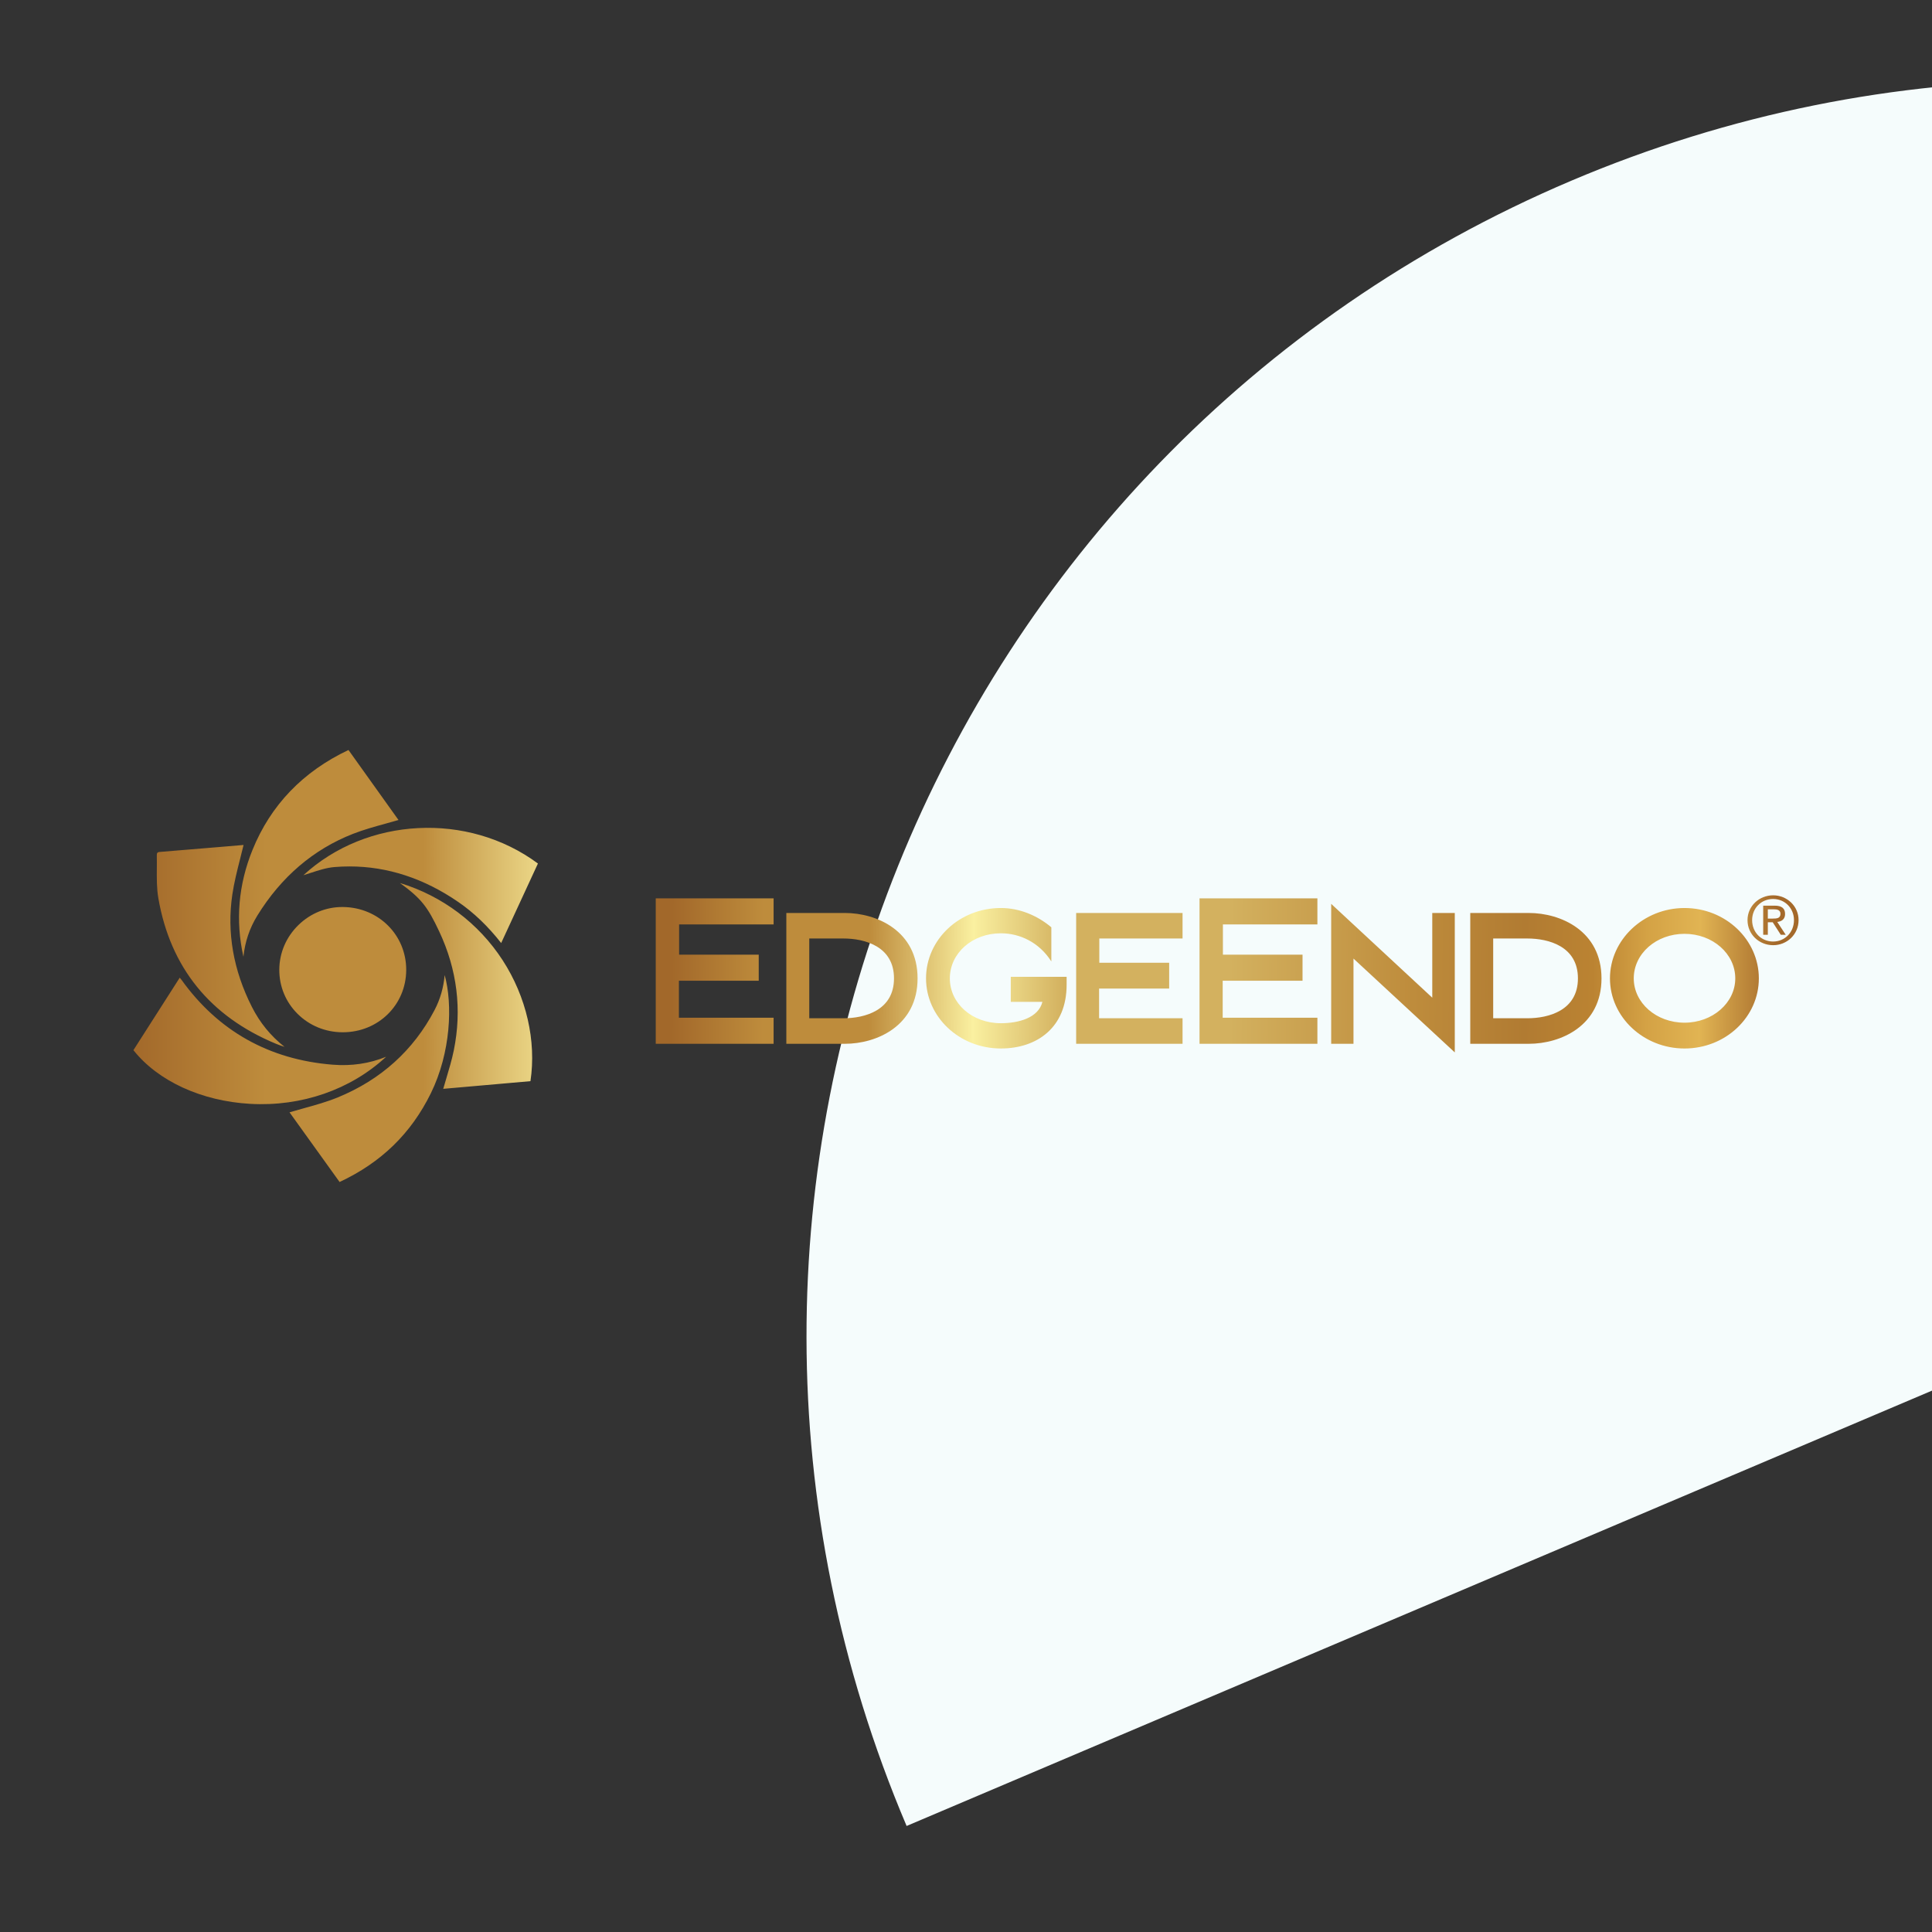 <svg width="362" height="362" viewBox="0 0 362 362" fill="none" xmlns="http://www.w3.org/2000/svg">
<rect x="0" y="0" width="362" height="362" fill="#333333" stroke="none"/>
<g clip-path="url(#clip0_21503_734)">
<path d="M169.872 342.133C119.132 222.624 174.881 84.611 294.389 33.872C413.898 -16.867 551.911 38.881 602.651 158.39L169.872 342.133Z" fill="#F5FCFC"/>
<path d="M122.868 168.329H144.952V173.212H127.245V178.875H142.165V183.761H127.207V190.694H144.952V195.577H122.868V168.329ZM158.317 195.577C164.285 195.577 171.927 192.208 171.927 183.32C171.927 174.431 164.285 171.064 158.317 171.064H147.336V195.577H158.317ZM151.632 175.847H158.038C162.017 175.847 167.51 177.313 167.51 183.32C167.51 189.327 162.017 190.792 158.038 190.792H151.632V175.847ZM199.855 183.027H189.39V187.715H195.318C194.563 190.743 190.823 191.721 187.522 191.721C182.147 191.721 177.972 188.008 177.972 183.32C177.972 178.632 182.147 174.872 187.522 174.872C191.059 174.872 194.682 176.532 196.989 180.145V173.748C194.325 171.503 190.981 170.135 187.522 170.135C179.762 170.135 173.512 176.045 173.512 183.32C173.512 190.548 179.762 196.455 187.522 196.455C194.284 196.455 199.855 192.55 199.855 184.492V183.027ZM201.642 195.576H221.575V190.791H205.938V185.225H219.068V180.39H205.981V175.849H221.575V171.063H201.642V195.576ZM224.757 195.577H246.842V190.694H229.096V183.761H244.056V178.875H229.136V173.212H246.842V168.329H224.757V195.577ZM253.603 195.577V179.609L272.583 197.189V171.064H268.365V186.935L249.425 169.355V195.577H253.603ZM286.465 195.577C292.433 195.577 300.075 192.208 300.075 183.32C300.075 174.431 292.433 171.064 286.465 171.064H275.484V195.577H286.465ZM279.78 175.847H286.188C290.165 175.847 295.658 177.313 295.658 183.32C295.658 189.327 290.165 190.792 286.188 190.792H279.78V175.847ZM315.628 170.136C307.948 170.136 301.661 176.092 301.661 183.321C301.661 190.549 307.948 196.456 315.628 196.456C323.345 196.456 329.555 190.549 329.555 183.321C329.555 176.092 323.345 170.136 315.628 170.136ZM315.628 191.622C310.336 191.622 306.118 187.909 306.118 183.321C306.118 178.681 310.336 174.971 315.628 174.971C320.882 174.971 325.138 178.681 325.138 183.321C325.138 187.909 320.882 191.622 315.628 191.622ZM331.238 172.115H332.139C332.905 172.115 333.605 172.081 333.605 171.217C333.605 170.492 332.969 170.379 332.382 170.379H331.238L331.238 172.115ZM330.372 169.694H332.524C333.846 169.694 334.47 170.204 334.47 171.254C334.47 172.241 333.834 172.652 333.004 172.74L334.595 175.155H333.668L332.153 172.803H331.238V175.155H330.372V169.694ZM328.296 172.403C328.296 174.691 330.003 176.416 332.231 176.416C334.43 176.416 336.137 174.691 336.137 172.403C336.137 170.167 334.43 168.442 332.231 168.442C330.003 168.442 328.296 170.167 328.296 172.403ZM327.433 172.403C327.433 169.768 329.623 167.755 332.231 167.755C334.825 167.755 337 169.768 337 172.403C337 175.09 334.825 177.101 332.231 177.101C329.623 177.101 327.433 175.09 327.433 172.403Z" fill="url(#paint0_linear_21503_734)"/>
<path d="M29.668 168.291C31.918 181.27 39.343 190.452 51.736 195.583C52.246 195.795 52.78 195.976 53.311 196.147C50.718 194.107 48.709 191.645 47.196 188.661C43.715 181.789 42.482 174.704 43.532 167.602C43.865 165.361 44.433 163.121 44.983 160.954C45.202 160.092 45.427 159.203 45.636 158.322C44.169 158.445 42.704 158.569 41.238 158.693C37.525 159.007 33.686 159.332 29.908 159.632C29.446 159.669 29.368 159.862 29.38 160.389C29.397 161.166 29.391 161.958 29.385 162.724C29.37 164.571 29.354 166.481 29.668 168.291ZM94.176 179.912C89.669 172.967 82.878 167.874 74.932 165.446C78.93 168.343 80.128 169.917 82.287 174.509C85.659 181.68 86.581 189.185 85.027 196.816C84.674 198.551 84.153 200.289 83.65 201.97C83.45 202.638 83.244 203.325 83.048 204.015L99.392 202.578C100.523 195.02 98.627 186.771 94.176 179.912ZM64.281 169.948C61.172 169.906 58.201 171.107 55.933 173.308C53.632 175.543 52.354 178.512 52.333 181.668C52.312 184.795 53.52 187.734 55.735 189.943C57.972 192.175 60.975 193.408 64.193 193.417H64.228C70.868 193.417 76.084 188.303 76.112 181.759C76.141 175.21 70.945 170.022 64.281 169.948ZM56.846 163.99C57.319 163.847 57.793 163.692 58.255 163.54C59.69 163.07 61.174 162.583 62.678 162.46C63.621 162.382 64.56 162.344 65.494 162.344C72.604 162.344 79.457 164.586 85.904 169.029C88.8 171.026 91.421 173.538 93.905 176.698L100.792 161.798C87.677 152.071 68.695 153.092 56.846 163.99ZM25 196.768C29.59 202.558 37.752 206.315 46.881 206.83C56.51 207.373 65.703 204.169 72.352 198.006C69.179 199.29 65.881 199.774 62.319 199.49C50.413 198.536 40.885 193.182 33.999 183.579C33.906 183.449 33.799 183.327 33.677 183.189C31.018 187.349 28.408 191.433 25.819 195.486L25 196.768ZM83.316 182.698C83.113 185.041 82.479 187.24 81.425 189.252C77.473 196.795 71.379 202.299 63.313 205.612C61.233 206.466 59.017 207.079 56.875 207.671C56.011 207.91 55.122 208.156 54.248 208.416L63.629 221.472C71.426 217.824 77.019 212.386 80.724 204.854C84.474 197.226 84.838 188.167 83.316 182.698ZM47.306 159.26C44.661 165.783 44.093 172.507 45.612 179.273C45.892 176.496 46.766 173.906 48.218 171.551C52.693 164.296 58.722 159.144 66.138 156.239C68.102 155.47 70.182 154.896 72.194 154.34C73.006 154.116 73.841 153.886 74.667 153.643C71.605 149.358 68.477 144.981 65.297 140.528C56.761 144.559 50.709 150.86 47.306 159.26Z" fill="url(#paint1_linear_21503_734)"/>
</g>
<defs>
<linearGradient id="paint0_linear_21503_734" x1="125.874" y1="181.403" x2="332.784" y2="182.702" gradientUnits="userSpaceOnUse">
<stop stop-color="#A2682A"/>
<stop offset="0.083" stop-color="#BE8C3C"/>
<stop offset="0.179" stop-color="#BE8C3C"/>
<stop offset="0.273" stop-color="#FAF0A0"/>
<stop offset="0.355" stop-color="#D3B15F"/>
<stop offset="0.505" stop-color="#D3B15F"/>
<stop offset="0.671" stop-color="#BE8C3C"/>
<stop offset="0.772" stop-color="#B17B32"/>
<stop offset="0.834" stop-color="#BB8332"/>
<stop offset="0.883" stop-color="#D4A245"/>
<stop offset="0.931" stop-color="#E1B453"/>
<stop offset="1" stop-color="#A4692A"/>
</linearGradient>
<linearGradient id="paint1_linear_21503_734" x1="24.51" y1="181" x2="330.518" y2="181" gradientUnits="userSpaceOnUse">
<stop stop-color="#A2682A"/>
<stop offset="0.083" stop-color="#BE8C3C"/>
<stop offset="0.179" stop-color="#BE8C3C"/>
<stop offset="0.273" stop-color="#FAF0A0"/>
<stop offset="0.355" stop-color="#D3B15F"/>
<stop offset="0.441" stop-color="#D3B15F"/>
<stop offset="0.671" stop-color="#BE8C3C"/>
<stop offset="0.772" stop-color="#B17B32"/>
<stop offset="0.834" stop-color="#BB8332"/>
<stop offset="0.883" stop-color="#D4A245"/>
<stop offset="0.931" stop-color="#E1B453"/>
<stop offset="1" stop-color="#A4692A"/>
</linearGradient>
<clipPath id="clip0_21503_734">
<rect width="362" height="362" fill="white"/>
</clipPath>
</defs>
</svg>
